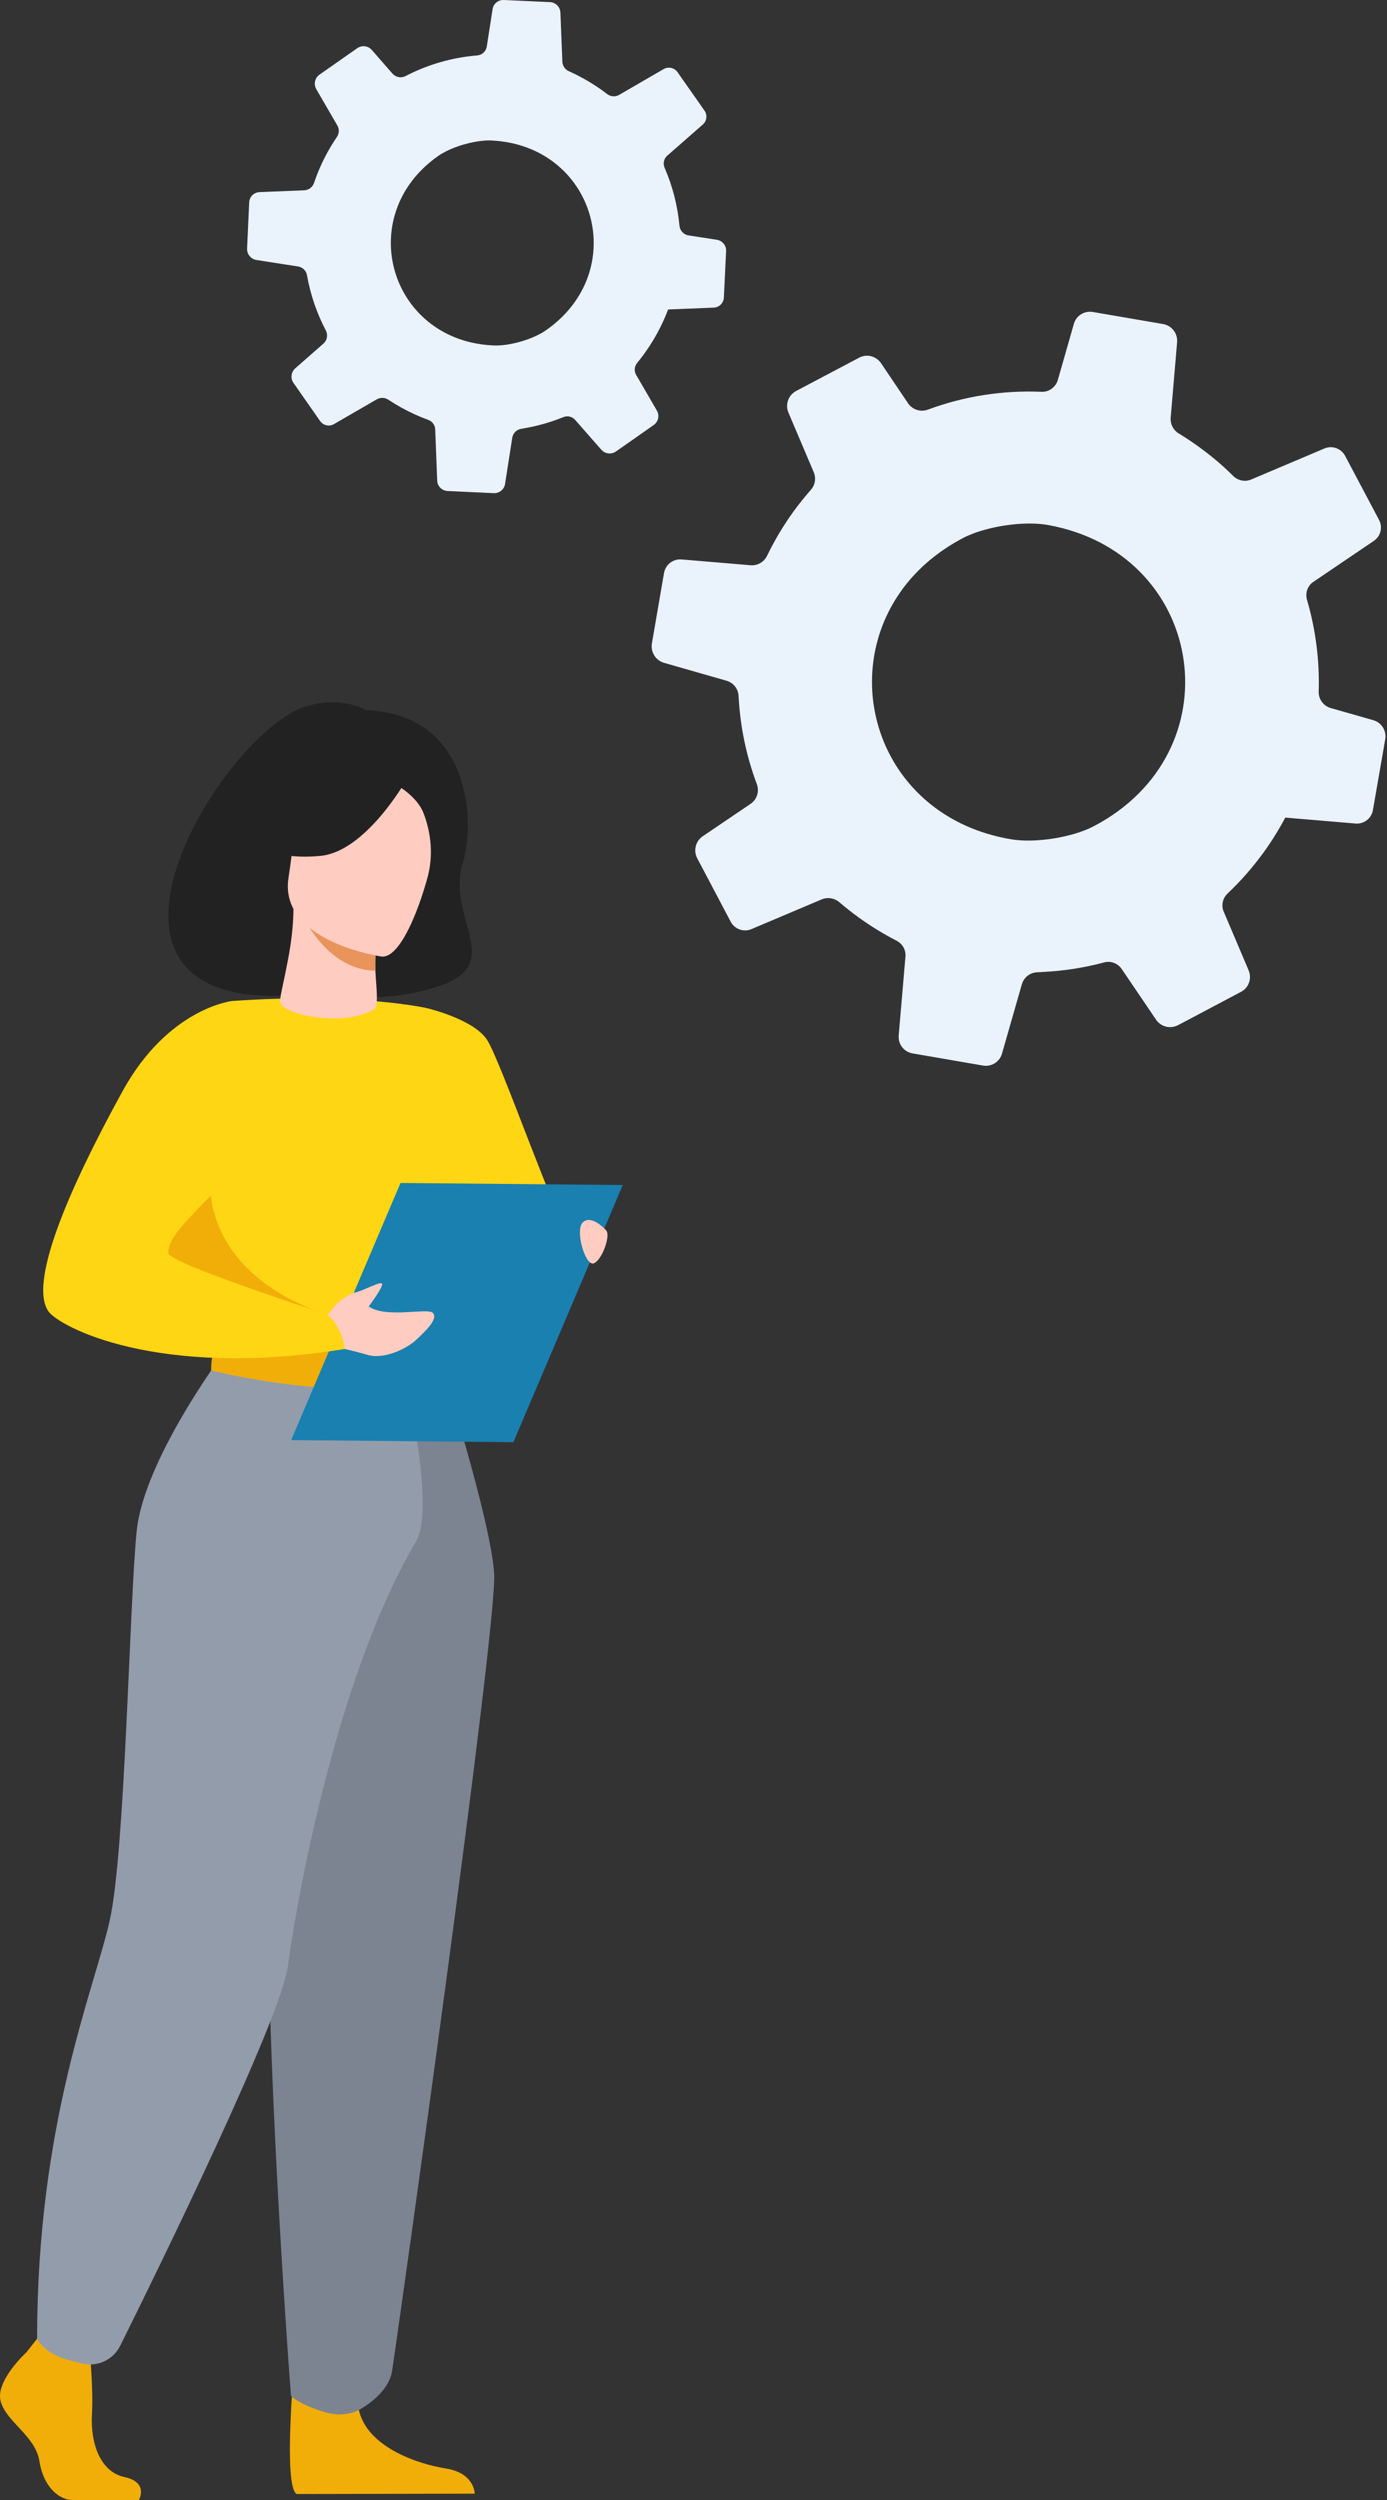 <svg xmlns="http://www.w3.org/2000/svg" width="247" height="445" viewBox="0 0 247 445"><rect x="0" y="0" width="247" height="445" fill="#333333" stroke="none"/><g fill="none" fill-rule="evenodd"><g fill="#EAF3FC" transform="translate(44)"><path d="M28.94,32.78 C30.224,30.96 31.887,29.283 33.956,27.818 C34.391,27.502 34.915,27.202 35.477,26.913 C37.92,25.697 41.227,24.892 43.601,25.01 C61.759,25.948 68.23,47.505 53.912,58.294 C53.675,58.468 53.437,58.642 53.191,58.812 C50.908,60.41 46.732,61.608 43.952,61.495 C42.495,61.434 41.11,61.238 39.807,60.935 C26.789,57.838 21.634,43.156 28.94,32.78 M53.947,0.376 L45.895,0.009 L45.703,0.002 C44.723,-0.037 43.871,0.66 43.722,1.623 L42.689,8.274 C42.672,8.384 42.647,8.49 42.613,8.591 C42.367,9.295 41.732,9.817 40.974,9.868 C36.515,10.236 32.183,11.48 28.216,13.545 C28.051,13.628 27.878,13.685 27.706,13.721 C27.047,13.849 26.347,13.616 25.889,13.103 L22.195,8.872 C21.704,8.319 20.94,8.106 20.254,8.284 C20.046,8.344 19.834,8.434 19.64,8.567 L12.897,13.286 C12.067,13.864 11.813,14.999 12.33,15.881 L16.082,22.344 C16.45,22.982 16.419,23.771 15.998,24.377 C15.404,25.259 14.844,26.16 14.324,27.105 C13.349,28.877 12.557,30.695 11.933,32.541 L11.929,32.549 C11.668,33.32 10.977,33.844 10.165,33.876 L2.582,34.181 L2.201,34.201 C1.226,34.231 0.423,35.019 0.379,36.008 L0.002,44.239 C-0.038,45.241 0.675,46.123 1.668,46.277 L9.07,47.429 C9.894,47.556 10.543,48.196 10.674,49.008 C11.282,52.435 12.408,55.755 14.033,58.837 C14.438,59.626 14.26,60.584 13.587,61.172 L8.582,65.562 C7.821,66.233 7.696,67.351 8.271,68.168 L13.005,74.942 C13.568,75.741 14.648,75.975 15.482,75.487 L23.085,71.088 C23.727,70.712 24.529,70.739 25.153,71.148 C25.919,71.656 26.712,72.135 27.531,72.586 C29.078,73.437 30.655,74.152 32.251,74.735 C32.979,74.994 33.482,75.663 33.503,76.437 L33.859,85.55 C33.906,86.555 34.698,87.351 35.696,87.399 L43.956,87.782 C44.83,87.816 45.621,87.249 45.875,86.431 C45.9,86.346 45.929,86.254 45.937,86.16 L47.219,77.947 C47.335,77.184 47.884,76.56 48.631,76.371 C48.695,76.353 48.76,76.334 48.829,76.328 C49.031,76.298 49.22,76.271 49.422,76.219 C51.778,75.816 54.093,75.151 56.319,74.252 C57.057,73.939 57.919,74.152 58.451,74.771 L63.09,80.055 C63.744,80.807 64.87,80.936 65.687,80.362 L67.189,79.315 L72.418,75.647 C73.243,75.077 73.483,73.967 72.983,73.094 L69.287,66.728 C68.887,66.05 68.971,65.203 69.469,64.595 C70.778,63.007 71.969,61.256 73.004,59.375 C73.772,57.979 74.434,56.536 74.983,55.084 L76.573,55.022 L83.1,54.757 C83.908,54.733 84.6,54.188 84.825,53.441 C84.878,53.285 84.902,53.124 84.909,52.953 L85.306,44.668 C85.344,43.687 84.634,42.84 83.675,42.682 L78.616,41.903 C77.763,41.772 77.086,41.062 77.004,40.201 C76.67,36.631 75.778,33.145 74.36,29.883 C74.023,29.11 74.215,28.225 74.842,27.698 L81.17,22.152 C81.874,21.526 82.004,20.476 81.463,19.699 L76.666,12.859 C76.1,12.047 75.012,11.808 74.173,12.304 L66.265,16.884 C65.587,17.284 64.74,17.221 64.114,16.735 C62.78,15.697 61.335,14.76 59.797,13.915 C58.969,13.459 58.131,13.042 57.283,12.663 C56.62,12.364 56.18,11.719 56.145,10.992 L55.799,2.254 C55.758,1.241 54.961,0.432 53.947,0.376"/><path d="M46.572,47.043 C48.888,44.501 51.757,42.25 55.207,40.403 C55.934,40.002 56.794,39.643 57.711,39.307 C61.687,37.914 66.907,37.314 70.521,37.95 C98.159,42.868 103.939,77.133 79.936,90.917 C79.54,91.138 79.142,91.36 78.733,91.573 C74.929,93.582 68.302,94.618 64.065,93.912 C61.843,93.538 59.76,92.974 57.821,92.26 C38.472,85.019 33.389,61.538 46.572,47.043 M91.094,2.194 L78.829,0.089 L78.536,0.041 C77.041,-0.207 75.604,0.698 75.191,2.146 L72.333,12.137 C72.286,12.302 72.226,12.459 72.155,12.608 C71.644,13.638 70.571,14.316 69.4,14.249 C62.498,13.958 55.623,15.033 49.15,17.436 C48.881,17.532 48.605,17.586 48.334,17.608 C47.301,17.678 46.274,17.188 45.67,16.314 L40.822,9.123 C40.176,8.182 39.045,7.708 37.96,7.849 C37.631,7.902 37.288,7.999 36.967,8.166 L25.731,14.103 C24.349,14.83 23.743,16.519 24.364,17.97 L28.874,28.59 C29.315,29.638 29.117,30.84 28.355,31.689 C27.276,32.927 26.245,34.199 25.268,35.546 C23.435,38.075 21.872,40.708 20.564,43.416 L20.555,43.428 C20.008,44.559 18.849,45.229 17.597,45.123 L5.922,44.137 L5.336,44.093 C3.836,43.952 2.454,45.006 2.198,46.513 L0.041,59.05 C-0.211,60.577 0.712,62.065 2.204,62.492 L13.323,65.676 C14.56,66.028 15.432,67.133 15.477,68.402 C15.752,73.769 16.84,79.07 18.74,84.104 C19.208,85.39 18.751,86.824 17.609,87.596 L9.099,93.362 C7.805,94.243 7.399,95.932 8.122,97.294 L14.077,108.58 C14.786,109.912 16.395,110.478 17.767,109.89 L30.257,104.607 C31.313,104.154 32.536,104.35 33.415,105.095 C34.49,106.021 35.612,106.907 36.781,107.755 C38.988,109.354 41.268,110.752 43.6,111.952 C44.666,112.489 45.309,113.609 45.193,114.799 L43.991,128.829 C43.869,130.378 44.931,131.748 46.45,132.012 L59.032,134.183 C60.364,134.403 61.684,133.686 62.23,132.481 C62.285,132.356 62.347,132.22 62.377,132.078 L65.916,119.743 C66.239,118.594 67.201,117.745 68.38,117.599 C68.482,117.583 68.586,117.566 68.692,117.57 C69.007,117.562 69.301,117.558 69.622,117.517 C73.308,117.351 76.982,116.776 80.564,115.825 C81.755,115.488 83.036,115.979 83.731,117.029 L89.826,126.014 C90.683,127.291 92.384,127.705 93.745,126.982 L96.246,125.665 L104.961,121.048 C106.334,120.334 106.914,118.68 106.316,117.246 L101.874,106.785 C101.391,105.669 101.682,104.389 102.561,103.553 C104.871,101.37 107.033,98.916 108.978,96.233 C110.422,94.241 111.714,92.157 112.832,90.039 L115.281,90.249 L125.33,91.094 C126.572,91.212 127.736,90.51 128.225,89.409 C128.337,89.18 128.404,88.938 128.446,88.678 L130.643,76.06 C130.89,74.566 129.965,73.131 128.526,72.706 L120.925,70.543 C119.643,70.178 118.742,68.961 118.782,67.626 C118.955,62.092 118.255,56.582 116.709,51.312 C116.341,50.063 116.805,48.744 117.867,48.058 L128.624,40.774 C129.822,39.95 130.224,38.367 129.542,37.073 L123.506,25.674 C122.794,24.321 121.173,23.746 119.792,24.346 L106.799,29.846 C105.684,30.329 104.398,30.07 103.533,29.206 C101.688,27.359 99.654,25.648 97.459,24.057 C96.279,23.201 95.075,22.401 93.849,21.658 C92.891,21.072 92.34,20 92.425,18.879 L93.571,5.428 C93.702,3.867 92.637,2.476 91.094,2.194" transform="translate(72.05 55.49)"/></g><g transform="matrix(-1 0 0 1 110.903 125)"><path fill="#222" d="M56.713,0.833 C50.204,-1.328 45.699,1.399 45.699,1.399 C26.961,2.169 26.264,21.376 28.465,28.524 C31.554,38.563 20.623,46.479 32.746,50.541 C46.813,55.255 58.617,49.663 57.811,52.091 C102.296,55.596 71.514,5.748 56.713,0.833"/><path fill="#FFD613" d="M37.277,94.25 C37.277,94.25 35.497,97.775 32.267,101.826 C28.375,106.701 7.944,95.129 9.705,94.25 C11.465,93.369 21.731,63.794 24.174,60.077 C26.621,56.36 34.951,54.43 34.951,54.43 L37.277,94.25 Z"/><path fill="#F1AE09" d="M106.222 293.728C106.222 293.728 111.861 298.874 110.76 302.531 109.66 306.187 104.571 308.625 103.884 313.094 103.196 317.562 100.445 320 97.97 320L86.167 320C86.167 320 84.345 316.855 88.746 315.908 93.147 314.959 94.806 309.708 94.531 304.833 94.256 299.957 94.944 293.457 94.944 293.457L104.296 291.29 106.222 293.728ZM58.495 295.913C58.495 295.913 60.523 317.713 58.048 318.932L26.366 318.867C26.366 318.867 26.366 315.211 31.455 314.398 36.543 313.585 45.483 310.606 46.996 303.971 48.509 297.335 58.495 295.913 58.495 295.913"/><path fill="#FFD613" d="M82.866,79.545 C82.866,79.545 83.338,86.201 82.866,94.189 C82.552,99.483 77.197,106.575 76.437,108.329 C74.53,112.729 72.38,113.445 72.38,113.445 L55.745,117.522 L49.896,118.954 L31.452,113.445 C31.452,113.445 23.051,89.996 26.424,76.797 C29.797,63.597 34.952,54.43 34.952,54.43 C34.952,54.43 47.486,51.612 69.599,53.181 L82.866,79.545 Z"/><path fill="#F1AE09" d="M84.45,94.374 C84.137,99.668 77.197,106.575 76.437,108.329 C74.53,112.729 72.38,113.445 72.38,113.445 L55.745,117.522 L52.742,108.914 C52.742,108.914 77.048,102.529 73.138,80.033 L84.45,94.374 Z"/><path fill="#7C8492" d="M32.625,117.004 C32.625,117.004 23.491,145.435 22.904,155.115 C22.318,164.795 40.365,292.626 41.09,297.086 C41.775,301.29 46.996,303.97 46.996,303.97 C46.996,303.97 49.397,305.387 52.824,304.419 C57.578,303.077 59.081,301.469 59.081,301.469 C59.081,301.469 66.191,210.301 61.792,177.734 C57.392,145.167 57.339,117.004 57.339,117.004 L32.625,117.004 Z"/><path fill="#939CAB" d="M71.324,116.156 C71.324,116.156 85.258,134.851 86.556,147.489 C87.855,160.126 88.594,204.516 91.362,216.836 C94.129,229.156 104.296,252.865 104.296,291.29 C104.296,291.29 103.24,293.493 99.977,294.666 C98.933,295.041 97.535,295.405 96.177,295.716 C93.486,296.333 90.725,295.018 89.497,292.545 C82.623,278.705 60.727,234.068 59.604,224.802 C58.81,218.244 51.896,174.846 36.815,149.38 C33.195,143.266 39.038,118.954 39.038,118.954 L71.324,116.156 Z"/><path fill="#F1AE09" d="M31.166,112.615 C31.166,112.615 34.833,115.516 42.117,115.663 C50.818,115.837 72.379,113.444 72.379,113.444 C72.379,113.444 73.337,116.121 73.298,118.947 C73.298,118.947 46.965,125.589 31.708,119.917 C31.708,119.917 29.74,116.215 31.166,112.615"/><path fill="#FFF" d="M40.03,115.489 C38.566,115.489 37.375,116.915 37.375,118.667 C37.375,120.419 38.566,121.845 40.03,121.845 C41.493,121.845 42.684,120.419 42.684,118.667 C42.684,116.915 41.493,115.489 40.03,115.489 M40.03,123.161 C37.841,123.161 36.059,121.145 36.059,118.667 C36.059,116.189 37.841,114.173 40.03,114.173 C42.219,114.173 44,116.189 44,118.667 C44,121.145 42.219,123.161 40.03,123.161"/><polygon fill="#1980B0" points="59.053 131.335 19.476 131.705 0 85.936 39.578 85.566"/><path fill="#FECCC1" d="M53.877 110.652 50.976 107.087C50.976 107.087 49.013 105.336 47.588 105.038 46.164 104.74 43.156 103.006 42.864 103.494 42.572 103.983 45.175 107.471 45.175 107.471L45.307 107.49C42.319 109.737 34.775 107.753 33.844 108.67 32.715 109.781 35.398 112.183 36.837 113.532 38.276 114.881 42.39 117.13 45.599 116.131 47.944 115.401 51.635 114.659 51.635 114.659L53.877 110.652ZM2.977 93.987C2.977 93.987 5.464 91.161 7.048 92.517 8.63 93.874 6.633 100.544 5.125 99.866 3.618 99.188 2.11 94.816 2.977 93.987"/><path fill="#FFD613" d="M69.599,53.181 C69.599,53.181 80.929,54.43 89.06,69.203 C95.472,80.853 106.433,102.33 102.297,108.396 C100.481,111.059 83.076,120.536 49.505,115.119 C49.505,115.119 50.033,110.879 52.742,108.914 C52.742,108.914 80.993,99.844 80.945,98.039 C80.853,94.626 77.128,91.677 61.346,75.891 C57.056,71.599 69.599,53.181 69.599,53.181"/><path fill="#FECCC1" d="M60.88,53.78 C61.269,53.257 60.768,51.593 60.146,48.493 C59.582,45.685 58.626,41.342 58.646,36.456 L57.811,36.596 L43.769,38.958 C43.769,38.958 44.089,42.713 44.098,46.25 C44.098,46.279 44.098,46.309 44.098,46.338 C44.115,49.41 43.269,54.052 44.306,54.659 C49.626,57.777 59.382,55.79 60.88,53.78"/><path fill="#E8945B" d="M43.769,38.959 C43.769,38.959 44.048,44.253 44.058,47.79 C51.916,47.602 56.109,39.972 57.811,36.596 L43.769,38.959 Z"/><path fill="#FECCC1" d="M42.921,45.273 C42.921,45.273 61.329,42.651 59.52,31.212 C57.711,19.773 58.868,11.731 47.038,12.922 C35.209,14.112 33.621,18.837 33.297,22.802 C32.972,26.767 38.086,45.66 42.921,45.273"/><path fill="#222" d="M38.632,13.974 C38.632,13.974 45.796,26.59 53.827,27.345 C61.858,28.1 64.875,25.5 64.875,25.5 C64.875,25.5 58.209,21.741 55.674,13.731 C55.674,13.731 41.407,6.984 38.632,13.974"/><path fill="#222" d="M40.051,14.864 C40.051,14.864 36.546,16.852 35.445,19.815 C34.368,22.713 33.651,26.437 34.635,30.71 C34.635,30.71 29.395,22.193 32.83,16.356 C36.471,10.167 40.051,14.864 40.051,14.864"/></g></g></svg>
